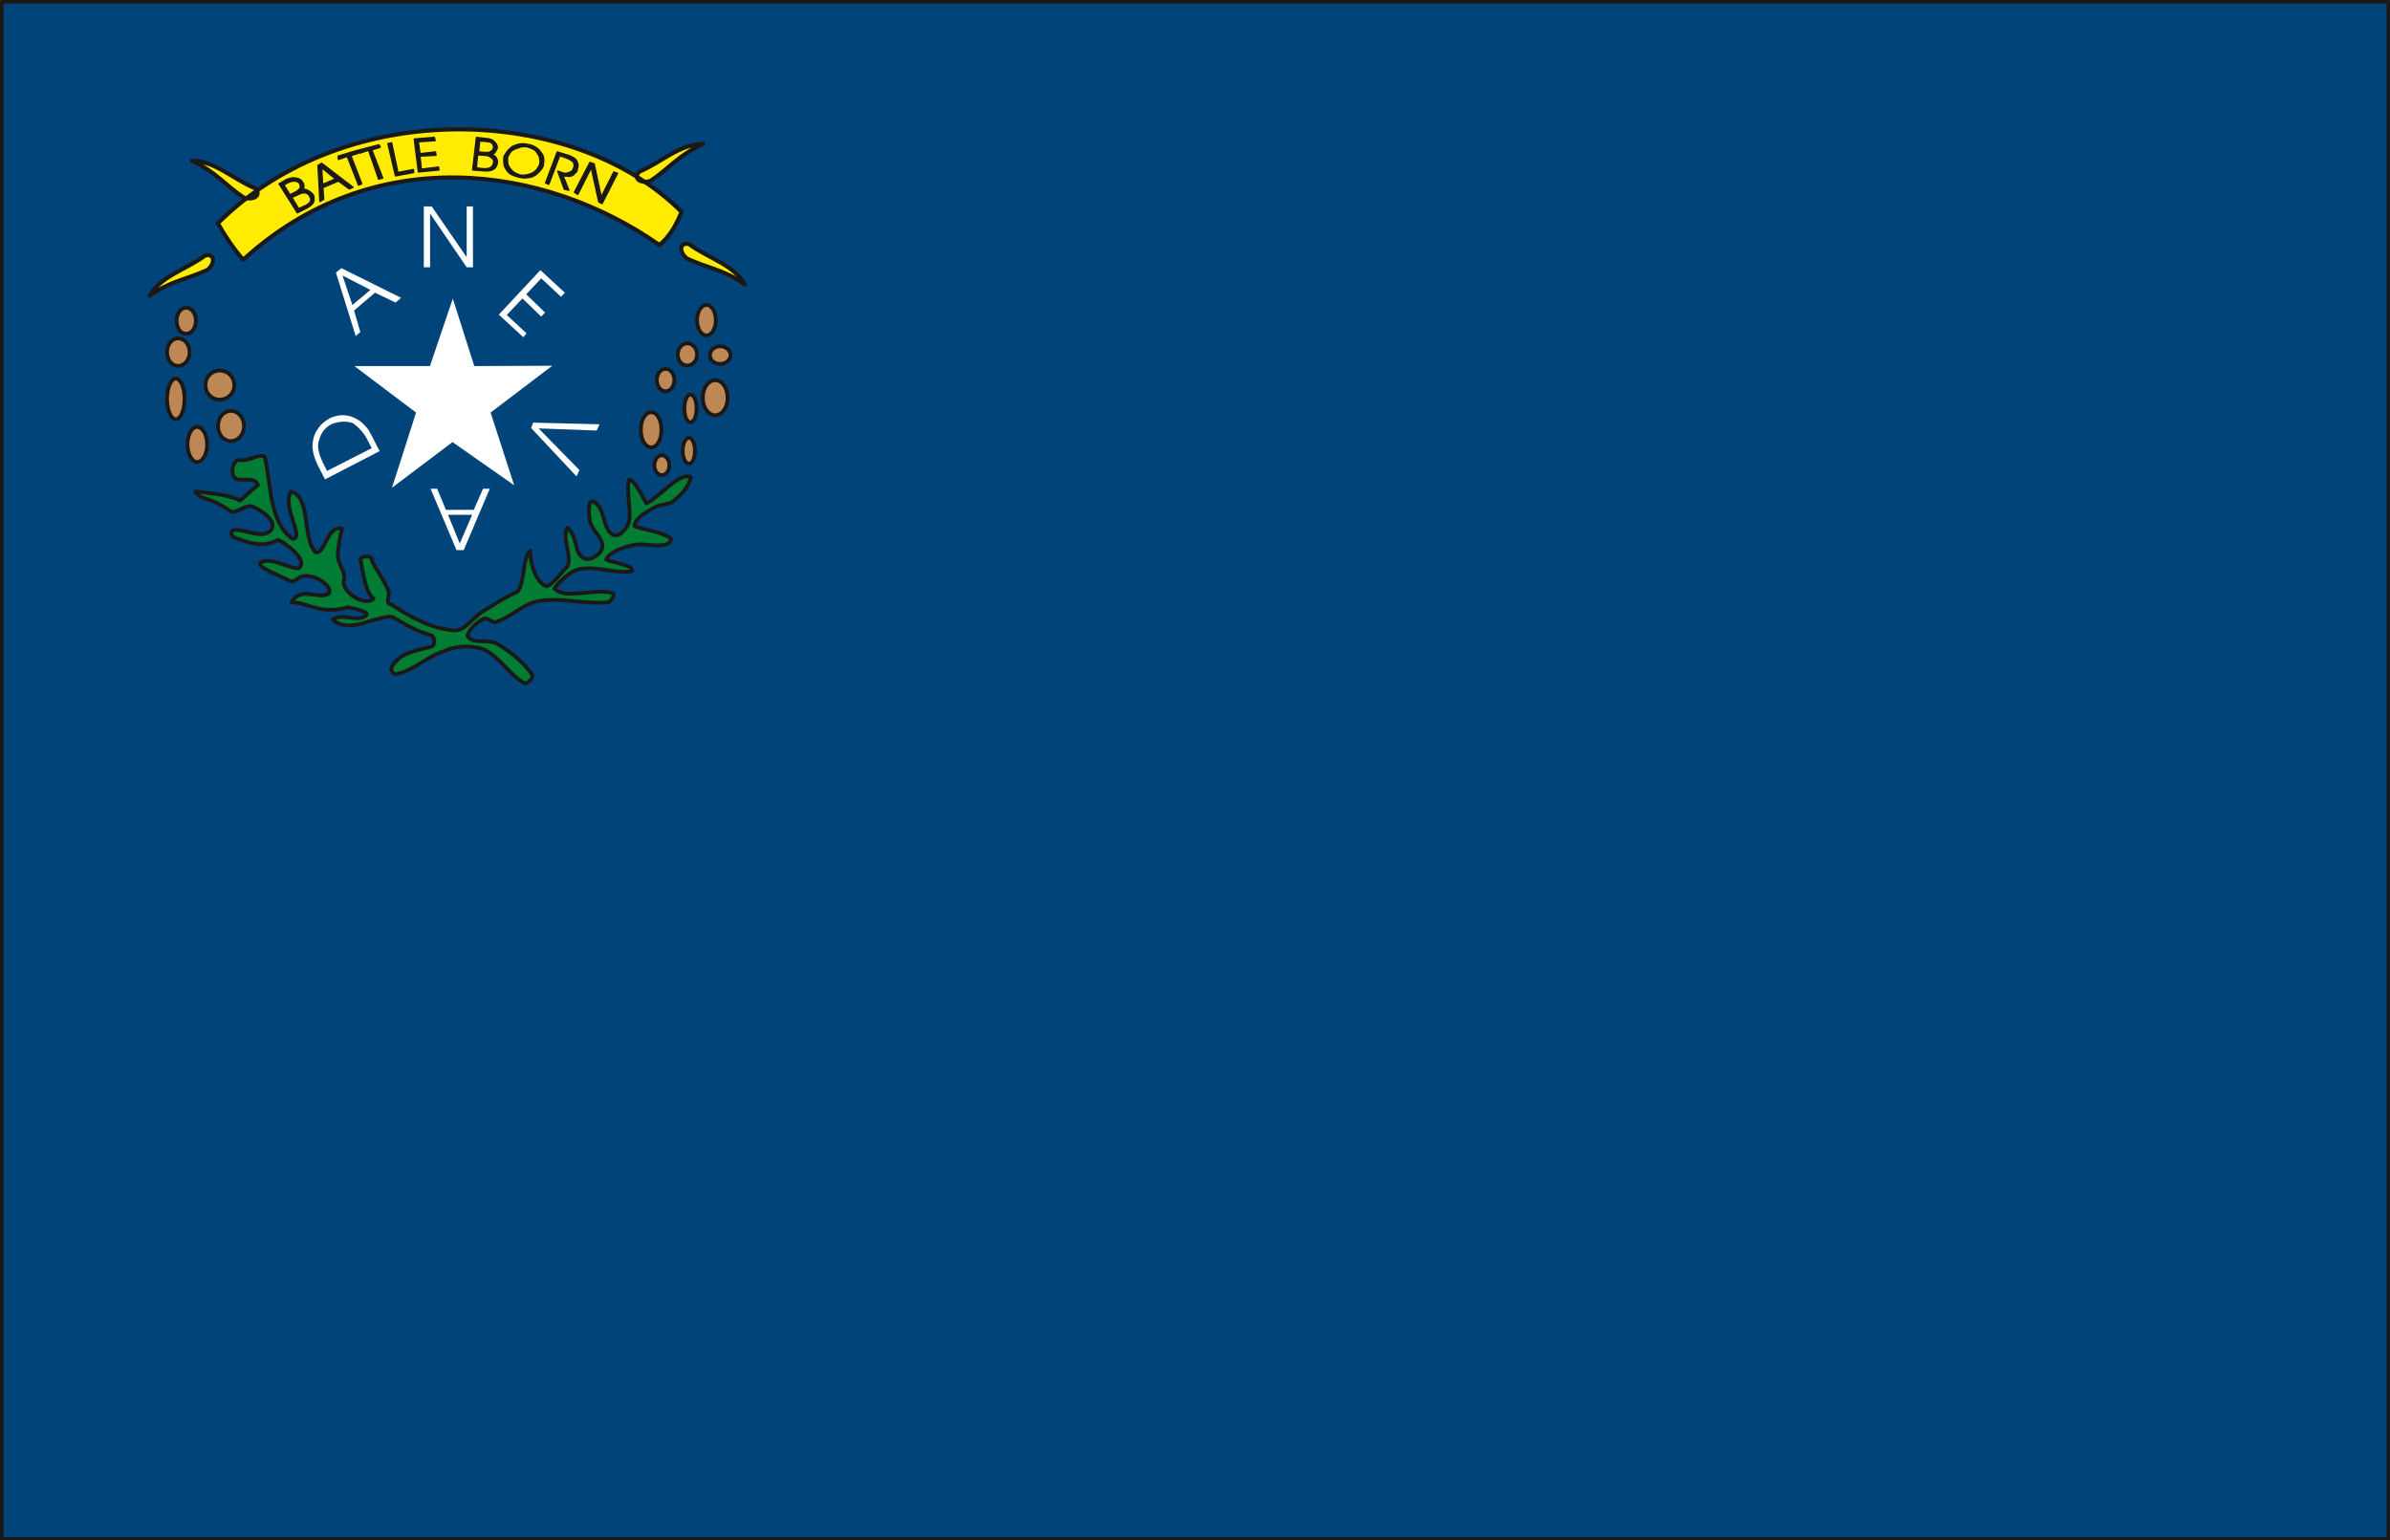<svg xmlns="http://www.w3.org/2000/svg" xml:space="preserve" width="547.767" height="93.42mm" fill-rule="evenodd" stroke-linejoin="round" stroke-width="28.222" preserveAspectRatio="xMidYMid" version="1.2" viewBox="0 0 14493 9342"><rect x="0" y="0" width="14493" height="9342" fill="#808080" stroke="none"/><defs class="ClipPathGroup"><clipPath id="a" clipPathUnits="userSpaceOnUse"><path d="M0 0h14493v9342H0z"/></clipPath></defs><g class="SlideGroup"><g class="Slide" clip-path="url(#a)"><g class="Page"><g class="com.sun.star.drawing.PolyPolygonShape"><path fill="none" d="M10 10h14475v9324H10z" class="BoundingBox"/><path fill="#00447A" d="M10 10h14474v9323H10V10Zm0 0Z"/></g><g class="com.sun.star.drawing.ClosedBezierShape"><path fill="none" d="M1174 2753h3028v1404H1174z" class="BoundingBox"/><path fill="#007C34" d="M1775 3268c76-5-69-195-10-287 122 31 66 282 149 369 59 12 69-170 161-143-13 46-26 110-26 166 0 48 51 100 36 143-18 73 127 167 180 114-46-35-63-150-79-235 0-28 82-28 69 6 33 64 71 115 96 171 23 40-22 86 21 94 119 76 241 147 382 157 66 5 114-79 172-114 66-41 148-94 211-120 51-66 26-196 79-249-3 76 33 191 99 216 53-25 81-78 127-122 28-69-38-171 0-234 64 63 38 152 97 185 35 21 106-20 114-66 7-56-66-104-76-160-8-35-13-134 20-117 76 33 53 165 119 201 36 20 89-38 99-81 13-66-17-181-2-252 30-12 84 107 107 143 83-41 198-191 269-160-10 60-61 109-109 149-23 18-79 16-112 36-48 28-112 58-122 112 68 28 150 28 216 71 20 13-8 38-31 43-66 13-129-13-195 3-56 10-145 45-160 86 20 13 101 25 144 46 11 5 18 26 8 26-94 15-211-34-312-14-66 14-130 85-155 118 71 71 251-5 353 28 20 5-5 53-31 56-134 13-279-31-416-8-94 16-168 99-259 127-23 8-54-30-74-20-43 20-96 74-99 104 30 56 132 15 185 51 77 48 155 107 206 183 13 18-28 61-46 53-96-53-149-162-251-206-76-25-165-22-239 13-100 31-181 117-285 137-23 8-41-28-28-45 51-84 137-94 239-120 25-12 22-58-3-71-84-20-152-63-229-107-28-10-66 3-96 11-61 12-104 38-168 38-35 0-76-8-101-36 56-41 144 18 200-23 31-20-71-45-109-51-168 49-249-33-343-30 61-102 163-13 226-53 26-31-45-87-84-97-109-35-99 33-152 20-71-38-198-82-178-110 64-46 221 62 239 26 43-44-76-140-132-165-104 55-183 12-272-16-13-20-18-30 0-43 76-10 178 61 231-2 36-51-53-115-112-140-40-18-88 38-132 30-127-94-188-68-215-122 63 8 182 13 271 54 23-18 51-49 107-94-23-61-117-8-145-48-20-31-10-84 23-105 61 18 117-37 163-20 40 165 25 399 170 500Z"/><path fill="none" stroke="#1B1918" stroke-linecap="round" stroke-width="23" d="M1775 3268c76-5-69-195-10-287 122 31 66 282 149 369 59 12 69-170 161-143-13 46-26 110-26 166 0 48 51 100 36 143-18 73 127 167 180 114-46-35-63-150-79-235 0-28 82-28 69 6 33 64 71 115 96 171 23 40-22 86 21 94 119 76 241 147 382 157 66 5 114-79 172-114 66-41 148-94 211-120 51-66 26-196 79-249-3 76 33 191 99 216 53-25 81-78 127-122 28-69-38-171 0-234 64 63 38 152 97 185 35 21 106-20 114-66 7-56-66-104-76-160-8-35-13-134 20-117 76 33 53 165 119 201 36 20 89-38 99-81 13-66-17-181-2-252 30-12 84 107 107 143 83-41 198-191 269-160-10 60-61 109-109 149-23 18-79 16-112 36-48 28-112 58-122 112 68 28 150 28 216 71 20 13-8 38-31 43-66 13-129-13-195 3-56 10-145 45-160 86 20 13 101 25 144 46 11 5 18 26 8 26-94 15-211-34-312-14-66 14-130 85-155 118 71 71 251-5 353 28 20 5-5 53-31 56-134 13-279-31-416-8-94 16-168 99-259 127-23 8-54-30-74-20-43 20-96 74-99 104 30 56 132 15 185 51 77 48 155 107 206 183 13 18-28 61-46 53-96-53-149-162-251-206-76-25-165-22-239 13-100 31-181 117-285 137-23 8-41-28-28-45 51-84 137-94 239-120 25-12 22-58-3-71-84-20-152-63-229-107-28-10-66 3-96 11-61 12-104 38-168 38-35 0-76-8-101-36 56-41 144 18 200-23 31-20-71-45-109-51-168 49-249-33-343-30 61-102 163-13 226-53 26-31-45-87-84-97-109-35-99 33-152 20-71-38-198-82-178-110 64-46 221 62 239 26 43-44-76-140-132-165-104 55-183 12-272-16-13-20-18-30 0-43 76-10 178 61 231-2 36-51-53-115-112-140-40-18-88 38-132 30-127-94-188-68-215-122 63 8 182 13 271 54 23-18 51-49 107-94-23-61-117-8-145-48-20-31-10-84 23-105 61 18 117-37 163-20 40 165 25 399 170 500Z"/></g><g class="com.sun.star.drawing.PolyPolygonShape"><path fill="none" d="M2149 1811h1201v1148H2149z" class="BoundingBox"/><path fill="#FFF" d="m2377 2958 146-456-374-282h458l139-409 130 409 473-2-374 284 143 441-374-262-367 277Z"/></g><g class="com.sun.star.drawing.PolyPolygonShape"><path fill="none" d="M2570 1252h299v371h-299z" class="BoundingBox"/><path fill="#FFF" d="M2608 1621h-38v-369h48l212 308v-308h38v369h-38l-222-326v326Z"/></g><g class="com.sun.star.drawing.PolyPolygonShape"><path fill="none" d="M3025 1638h401v408h-401z" class="BoundingBox"/><path fill="#FFF" d="m3025 1908 252-270 148 137-23 25-120-112-91 97 114 110-23 25-114-110-95 100 120 112-20 23-148-137Z"/></g><g class="com.sun.star.drawing.PolyPolygonShape"><path fill="none" d="M3221 2563h417v327h-417z" class="BoundingBox"/><path fill="#FFF" d="m3233 2563 403 10-18 38-352-13 248 253-18 38-275-293 12-33Z"/></g><g class="com.sun.star.drawing.PolyPolygonShape"><path fill="none" d="M2611 2964h360v374h-360z" class="BoundingBox"/><path fill="#FFF" d="M2768 3336h44l158-372h-41l-56 128h-169l-53-128h-40l157 372Zm0 0Zm20-40-71-174h146l-75 174Z"/></g><g class="com.sun.star.drawing.ClosedBezierShape"><path fill="none" d="M1895 2518h408v391h-408z" class="BoundingBox"/><path fill="#FFF" d="m2302 2736-331 171-46-89c-20-41-30-82-30-118 2-35 10-68 30-95 18-30 43-50 74-68 30-15 66-22 96-18 34 3 65 18 90 36 25 20 48 45 61 72l56 109Zm0 0Zm-319 120 271-138-26-51c-23-45-53-74-86-100-38-15-82-12-126 3-40 18-66 49-78 90-18 40-8 86 17 139l28 57Z"/></g><g class="com.sun.star.drawing.PolyPolygonShape"><path fill="none" d="M2037 1626h396v413h-396z" class="BoundingBox"/><path fill="#FFF" d="m2037 1653 33-27 362 180-33 29-125-60-127 108 38 130-28 25-120-385Zm0 0Zm40 18 60 179 109-92-169-87Z"/></g><g class="com.sun.star.drawing.ClosedBezierShape"><path fill="none" d="M1001 1837h3442v1057H1001z" class="BoundingBox"/><path fill="#BE8856" d="M4178 2655c21 0 36 35 36 78 0 46-15 79-36 79-20 0-38-33-38-79 0-43 18-78 38-78Zm0 0Zm-165 106c26 0 46 28 46 61s-20 59-46 59c-25 0-45-26-45-59s20-61 45-61Zm0 0Zm-63-261c33 0 61 45 61 106s-28 107-61 107c-36 0-64-46-64-107s28-106 64-106Zm0 0Zm236-107c23 0 38 38 38 84s-15 84-38 84c-20 0-36-38-36-84s16-84 36-84Zm0 0Zm152-87c-43 0-76 45-76 107 0 59 33 105 76 105 41 0 74-46 74-105 0-62-33-107-74-107Zm0 0Zm28-206c-33 0-61 25-61 53 0 31 28 54 61 54 36 0 64-23 64-54 0-28-28-53-64-53Zm0 0Zm-81-251c-33 0-58 43-58 93 0 51 25 92 58 92 30 0 56-41 56-92 0-50-26-93-56-93Zm0 0Zm-117 233c-33 0-58 31-58 69 0 35 25 66 58 66s59-31 59-66c0-38-26-69-59-69Zm0 0Zm-132 155c-30 0-53 31-53 69 0 35 23 67 53 67 31 0 53-32 53-67 0-38-22-69-53-69Zm0 0Zm-2635 255c-46 0-79 41-79 92 0 50 33 91 79 91 43 0 79-41 79-91 0-51-36-92-79-92Zm0 0Zm-206 97c-30 0-58 45-58 106 0 59 28 107 58 107 33 0 61-48 61-107 0-61-28-106-61-106Zm0 0Zm138-342c-49 0-87 38-87 89 0 49 38 88 87 88 48 0 88-39 88-88 0-51-40-89-88-89Zm0 0Zm-267 49c-28 0-53 55-53 122 0 69 25 125 53 125 30 0 53-56 53-125 0-67-23-122-53-122Zm0 0Zm15-244c-41 0-68 38-68 84 0 45 27 83 68 83 38 0 69-38 69-83 0-46-31-84-69-84Zm0 0Zm48-186c-33 0-58 36-58 79 0 46 25 79 58 79s59-33 59-79c0-43-26-79-59-79Z"/><path fill="none" stroke="#1B1918" stroke-linecap="round" stroke-width="23" d="M4178 2655c21 0 36 35 36 78 0 46-15 79-36 79-20 0-38-33-38-79 0-43 18-78 38-78Zm-165 106c26 0 46 28 46 61s-20 59-46 59c-25 0-45-26-45-59s20-61 45-61Zm-63-261c33 0 61 45 61 106s-28 107-61 107c-36 0-64-46-64-107s28-106 64-106Zm236-107c23 0 38 38 38 84s-15 84-38 84c-20 0-36-38-36-84s16-84 36-84Zm152-87c-43 0-76 45-76 107 0 59 33 105 76 105 41 0 74-46 74-105 0-62-33-107-74-107Zm28-206c-33 0-61 25-61 53 0 31 28 54 61 54 36 0 64-23 64-54 0-28-28-53-64-53Zm-81-251c-33 0-58 43-58 93 0 51 25 92 58 92 30 0 56-41 56-92 0-50-26-93-56-93Zm-117 233c-33 0-58 31-58 69 0 35 25 66 58 66s59-31 59-66c0-38-26-69-59-69Zm-132 155c-30 0-53 31-53 69 0 35 23 67 53 67 31 0 53-32 53-67 0-38-22-69-53-69Zm-2635 255c-46 0-79 41-79 92 0 50 33 91 79 91 43 0 79-41 79-91 0-51-36-92-79-92Zm-206 97c-30 0-58 45-58 106 0 59 28 107 58 107 33 0 61-48 61-107 0-61-28-106-61-106Zm138-342c-49 0-87 38-87 89 0 49 38 88 87 88 48 0 88-39 88-88 0-51-40-89-88-89Zm-267 49c-28 0-53 55-53 122 0 69 25 125 53 125 30 0 53-56 53-125 0-67-23-122-53-122Zm15-244c-41 0-68 38-68 84 0 45 27 83 68 83 38 0 69-38 69-83 0-46-31-84-69-84Zm48-186c-33 0-58 36-58 79 0 46 25 79 58 79s59-33 59-79c0-43-26-79-59-79Z"/></g><g class="com.sun.star.drawing.ClosedBezierShape"><path fill="none" d="M894 771h3637v1037H894z" class="BoundingBox"/><path fill="#FFEC00" d="M1321 1354c48 84 96 155 154 221 785-717 1818-583 2524-89 58-48 99-114 134-201-650-650-2028-708-2812 69Zm0 0Zm-158-379c140 0 249 111 384 167 38 36 0 76-69 56-114-76-170-157-315-223Zm0 0Zm-256 819c71-122 220-158 337-244 51-16 69 38 16 86-125 58-224 66-353 158Zm0 0Zm3610-69c-71-122-221-158-338-244-51-15-69 38-15 86 124 59 223 66 353 158Zm0 0Zm-252-852c-144 0-254 112-388 168-38 35 0 76 68 56 115-77 171-158 320-224Z"/><path fill="none" stroke="#1B1918" stroke-linecap="round" stroke-width="25" d="M1321 1354c48 84 96 155 154 221 785-717 1818-583 2524-89 58-48 99-114 134-201-650-650-2028-708-2812 69Z"/><path fill="none" stroke="#1B1918" stroke-linecap="round" stroke-width="25" d="M1163 975c140 0 249 111 384 167 38 36 0 76-69 56-114-76-170-157-315-223Zm-256 819c71-122 220-158 337-244 51-16 69 38 16 86-125 58-224 66-353 158Zm3610-69c-71-122-221-158-338-244-51-15-69 38-15 86 124 59 223 66 353 158Zm-252-852c-144 0-254 112-388 168-38 35 0 76 68 56 115-77 171-158 320-224Z"/></g><g class="com.sun.star.drawing.ClosedBezierShape"><path fill="none" d="M1688 829h2062v467H1688z" class="BoundingBox"/><path fill="#1B1918" d="M1740 1087c23-7 38-12 56-7 17 2 30 10 38 23 10 12 12 33 5 45 13 0 25 3 35 11 8 2 18 15 26 22 5 13 7 28 2 44-5 12-20 25-38 35l-61 31-111-176 48-28Zm0 0Zm-18 34 36 60 30-15c15-7 23-15 30-23 6-10 3-20-2-30s-18-13-28-15c-13 0-23 2-36 7l-30 16Zm0 0Zm48 76 41 68 38-17c36-16 43-36 28-59-5-10-15-18-31-20-12 0-28 5-45 15l-31 13Zm0 0Zm158-194 23-13 190 146-23 10-66-48-94 40 5 71-23 13-12-219Zm0 0Zm23 15 5 100 78-33-83-67Zm0 0Zm223 105-68-174-54 18-2-20 119-36 5 18-46 15 66 171-20 8Zm0 0Zm122-36-61-176-53 18-5-20 122-31 7 15-51 16 66 171-25 7Zm0 0Zm117-41 94-18 2 18-111 21-46-196 23-5 38 180Zm0 0Zm124-3-25-200 122-10 5 20-102 7 10 72 94-11 3 21-97 5 8 79 104-13 3 18-125 12Zm0 0Zm410-203c21 0 41 8 51 20 10 8 18 21 18 36-5 15-13 33-33 43 13 3 25 10 28 23 5 5 7 18 5 28-3 15-10 30-26 38-15 8-33 10-53 8l-71-5 23-198 58 7Zm0 0Zm-38 15-7 66 35 3c15 2 26 2 38-5 10-5 15-13 18-23 0-13-5-25-13-30-7-6-20-6-33-8l-38-3Zm0 0Zm-13 84-7 79 40 5c39 3 61-10 64-38 3-10-3-23-13-28-10-10-23-15-43-15l-41-3Zm0 0Zm160 10c6-10 13-23 21-33 10-12 18-17 30-28 16-7 28-12 46-15 15-2 33-2 48 3 23 2 41 12 59 25 12 10 28 31 33 43 7 21 5 38 2 59-5 20-20 33-35 48-16 16-36 24-54 26-20 3-40 3-58-2s-38-10-56-22c-15-12-25-27-33-45-5-21-5-38-3-59Zm0 0Zm23 3c-2 20-2 41 5 53 8 18 18 26 28 36 13 10 28 15 41 20 23 4 48 0 71-10s38-28 48-53c5-16 3-31-2-49-5-10-13-25-26-38-15-10-30-15-45-20-18-3-36-3-54 5-17 5-30 10-43 20-10 10-18 26-23 36Zm0 0Zm229 158 71-189 58 18c31 8 54 23 61 38 8 16 11 31 3 49 0 10-5 20-15 25-8 14-21 16-33 19-10 0-23-3-38-3l35 87-28-6-40-110 17 5c21 10 38 10 51 3 15-5 23-10 28-26 5-12 5-25-2-38-8-7-23-17-39-23l-43-15-66 174-20-8Zm0 0Zm196 69-21-13 94-181 26 8 43 201 76-151 23 8-94 184-20-10-46-207-81 161Z"/><path fill="none" stroke="#1B1918" stroke-linecap="round" stroke-width="8" d="M1740 1087c23-7 38-12 56-7 17 2 30 10 38 23 10 12 12 33 5 45 13 0 25 3 35 11 8 2 18 15 26 22 5 13 7 28 2 44-5 12-20 25-38 35l-61 31-111-176 48-28Z"/><path fill="none" stroke="#1B1918" stroke-linecap="round" stroke-width="8" d="m1722 1121 36 60 30-15c15-7 23-15 30-23 6-10 3-20-2-30s-18-13-28-15c-13 0-23 2-36 7l-30 16Zm48 76 41 68 38-17c36-16 43-36 28-59-5-10-15-18-31-20-12 0-28 5-45 15l-31 13Zm158-194 23-13 190 146-23 10-66-48-94 40 5 71-23 13-12-219Z"/><path fill="none" stroke="#1B1918" stroke-linecap="round" stroke-width="8" d="m1951 1018 5 100 78-33-83-67Zm223 105-68-174-54 18-2-20 119-36 5 18-46 15 66 171-20 8Zm122-36-61-176-53 18-5-20 122-31 7 15-51 16 66 171-25 7Zm117-41 94-18 2 18-111 21-46-196 23-5 38 180Zm124-3-25-200 122-10 5 20-102 7 10 72 94-11 3 21-97 5 8 79 104-13 3 18-125 12Zm410-203c21 0 41 8 51 20 10 8 18 21 18 36-5 15-13 33-33 43 13 3 25 10 28 23 5 5 7 18 5 28-3 15-10 30-26 38-15 8-33 10-53 8l-71-5 23-198 58 7Z"/><path fill="none" stroke="#1B1918" stroke-linecap="round" stroke-width="8" d="m2909 855-7 66 35 3c15 2 26 2 38-5 10-5 15-13 18-23 0-13-5-25-13-30-7-6-20-6-33-8l-38-3Zm-13 84-7 79 40 5c39 3 61-10 64-38 3-10-3-23-13-28-10-10-23-15-43-15l-41-3Zm160 10c6-10 13-23 21-33 10-12 18-17 30-28 16-7 28-12 46-15 15-2 33-2 48 3 23 2 41 12 59 25 12 10 28 31 33 43 7 21 5 38 2 59-5 20-20 33-35 48-16 16-36 24-54 26-20 3-40 3-58-2s-38-10-56-22c-15-12-25-27-33-45-5-21-5-38-3-59Z"/><path fill="none" stroke="#1B1918" stroke-linecap="round" stroke-width="8" d="M3079 952c-2 20-2 41 5 53 8 18 18 26 28 36 13 10 28 15 41 20 23 4 48 0 71-10s38-28 48-53c5-16 3-31-2-49-5-10-13-25-26-38-15-10-30-15-45-20-18-3-36-3-54 5-17 5-30 10-43 20-10 10-18 26-23 36Zm229 158 71-189 58 18c31 8 54 23 61 38 8 16 11 31 3 49 0 10-5 20-15 25-8 14-21 16-33 19-10 0-23-3-38-3l35 87-28-6-40-110 17 5c21 10 38 10 51 3 15-5 23-10 28-26 5-12 5-25-2-38-8-7-23-17-39-23l-43-15-66 174-20-8Zm196 69-21-13 94-181 26 8 43 201 76-151 23 8-94 184-20-10-46-207-81 161Z"/></g><g fill="none" class="com.sun.star.drawing.PolyPolygonShape"><path d="M-2-2h14499v9348H-2z" class="BoundingBox"/><path stroke="#1B1918" stroke-linejoin="miter" stroke-width="23" d="M10 10h14474v9323H10V10Z"/></g></g></g></g></svg>

